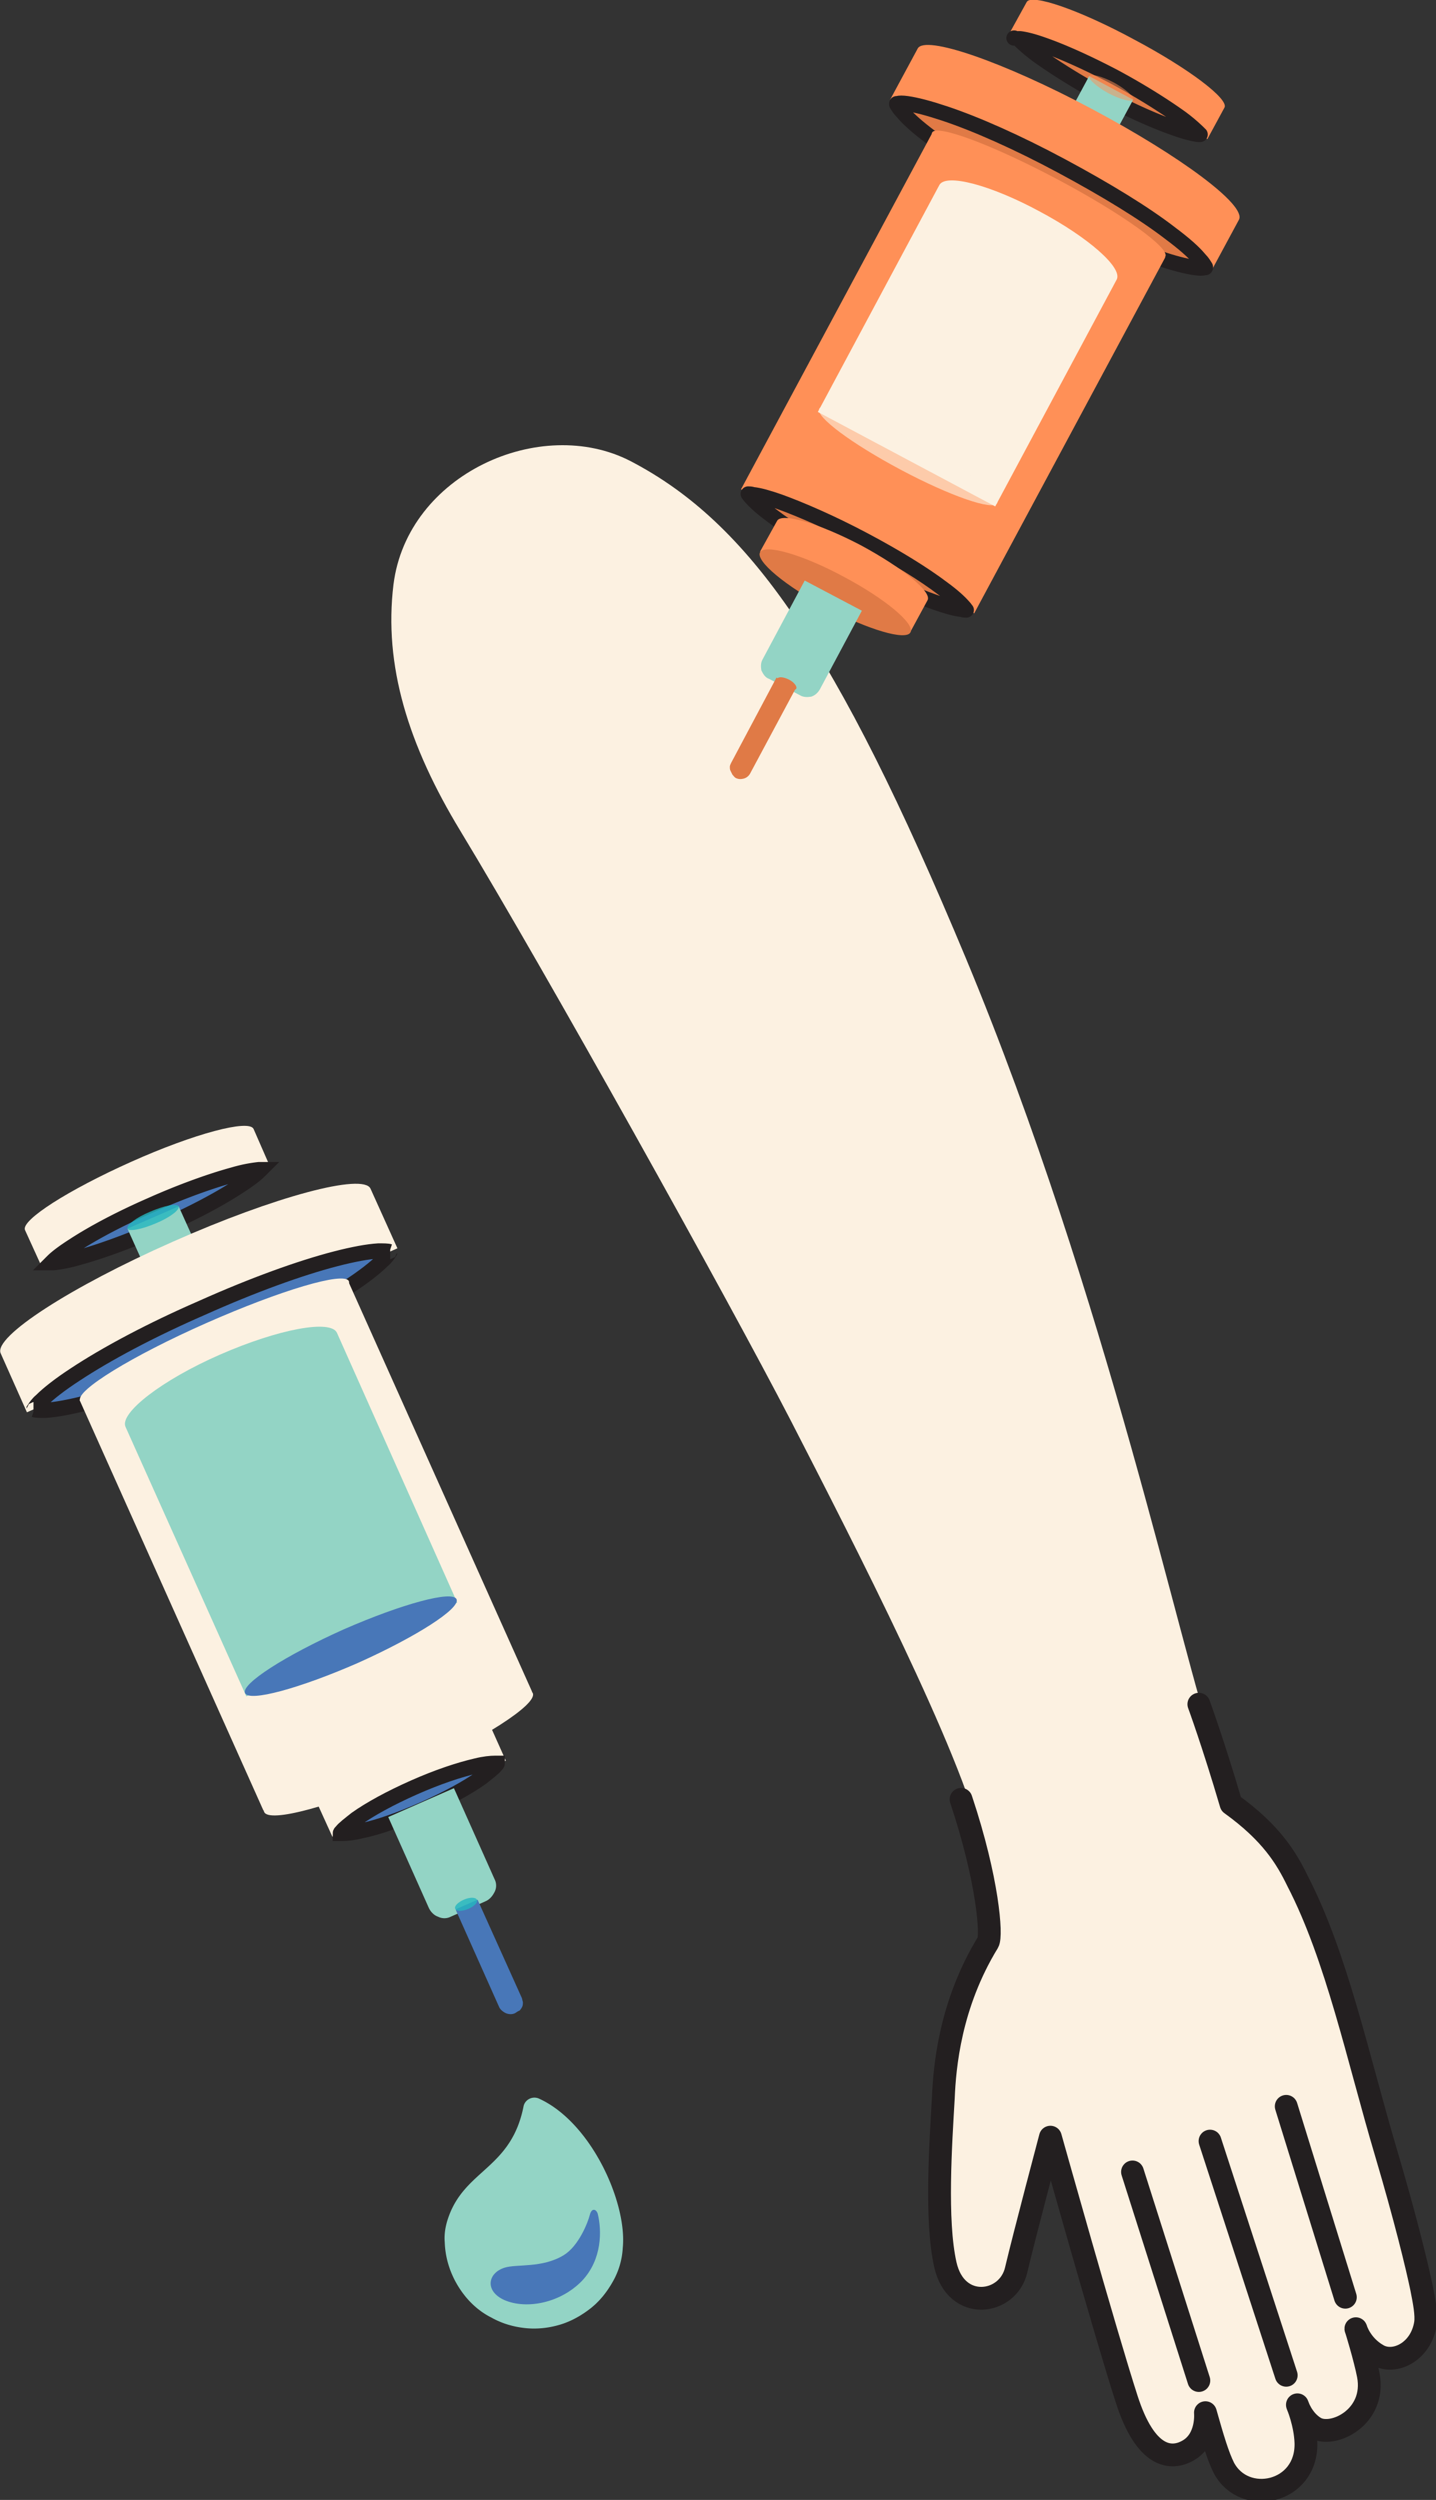 <svg width="189" height="329" fill="none" xmlns="http://www.w3.org/2000/svg"><rect width="100%" height="100%" fill="#333333" stroke="none"/><g clip-path="url(#clip0_196_173)"><path d="M159.69 229.463c-4.063-11.137-14.006-58.79-32.595-103.423-17.032-40.833-28.531-57.236-44.094-65.35-11.845-6.13-29.396 1.726-31.212 16.23-1.297 10.618 1.902 21.064 8.819 32.459 11.24 18.561 35.102 61.38 43.489 77.61 8.473 16.489 22.393 43.596 25.073 55.337" fill="#FCF1E1"/><path d="M135.136.26c.605-1.123 6.917 1.035 14.093 4.92 7.176 3.798 12.536 7.856 11.931 8.978l-2.248 4.144-26.111-13.813 2.335-4.23z" fill="#FF9057"/><path d="M146.635 10.1c3.545 1.9 6.657 3.885 8.819 5.439a22.22 22.22 0 012.334 1.986c.087.086.087.172.173.172h-.259c-.692-.086-1.729-.345-2.94-.777-2.507-.863-5.879-2.33-9.424-4.23-3.545-1.9-6.657-3.885-8.819-5.439-1.037-.777-1.815-1.467-2.334-1.985-.087-.087-.087-.173-.173-.173h.259c.692.086 1.729.345 2.94.777 2.507.863 5.793 2.331 9.424 4.23zm-13.142-5.093s-.086 0 0 0c-.086 0 0 0 0 0z" fill="#E07A46" stroke="#231F20" stroke-width="2" stroke-linecap="round" stroke-linejoin="round"/><path d="M138.508 18.993l5.793 3.108 4.841-8.978-5.793-3.108-4.841 8.978z" fill="#93D4C5"/><path d="M120.784 6.388c.951-1.812 11.239 1.727 22.911 7.943 11.672 6.216 20.405 12.69 19.367 14.59l-3.631 6.733-42.279-22.532 3.632-6.734z" fill="#FF9057"/><path d="M139.718 21.841c5.793 3.108 10.894 6.216 14.352 8.892 1.73 1.295 3.027 2.417 3.805 3.367.432.432.605.777.778 1.036v.086h-.087c-.259.087-.691.087-1.297 0-1.21-.172-2.853-.604-4.928-1.295-4.063-1.381-9.51-3.798-15.39-6.906-5.792-3.108-10.893-6.216-14.352-8.892-1.729-1.295-3.026-2.417-3.804-3.367-.432-.431-.605-.777-.778-1.036v-.086h.086c.26-.086.692-.086 1.297 0 1.211.173 2.853.604 4.928 1.295 4.15 1.381 9.597 3.798 15.39 6.906z" fill="#E07A46" stroke="#231F20" stroke-width="2" stroke-linecap="round" stroke-linejoin="round"/><path d="M97.526 64.402l30.693 16.316 25.16-46.876-30.693-16.317-25.16 46.877z" fill="#FF9057"/><path d="M153.379 33.755c.605-1.123-5.793-5.698-14.266-10.187-8.473-4.49-15.822-7.252-16.427-6.13-.606 1.123 5.792 5.698 14.265 10.187 8.474 4.49 15.823 7.252 16.428 6.13z" fill="#FF9057"/><path d="M113.694 71.049c4.236 2.244 7.868 4.489 10.375 6.388 1.297.95 2.162 1.727 2.767 2.417.173.173.259.346.346.432-.173 0-.346 0-.606-.086-.864-.087-2.075-.432-3.544-.95-2.94-1.036-6.917-2.762-11.067-5.007-4.237-2.244-7.868-4.489-10.375-6.388-1.297-.95-2.162-1.727-2.767-2.418-.173-.172-.26-.345-.346-.431.173 0 .346 0 .605.086.865.087 2.075.432 3.545.95 2.853 1.036 6.83 2.762 11.067 5.007z" fill="#E07A46" stroke="#231F20" stroke-width="2" stroke-linecap="round" stroke-linejoin="round"/><path d="M123.637 24.345c.864-1.554 6.744 0 13.142 3.454 6.484 3.453 10.98 7.424 10.202 8.978l-15.995 29.87-23.344-12.432 15.995-29.87z" fill="#FCF1E1"/><path d="M131.245 66.215c.519-1.036-4.236-4.576-10.721-8.029-6.484-3.453-12.104-5.438-12.709-4.402-.519 1.035 4.236 4.575 10.721 8.028 6.484 3.453 12.19 5.439 12.709 4.403z" fill="#FCF1E1" fill-opacity=".6"/><path d="M102.281 68.545c.606-1.122 5.534.345 10.981 3.194 5.447 2.935 9.424 6.13 8.818 7.252l-2.247 4.144-19.8-10.532 2.248-4.058z" fill="#FF9057"/><path d="M119.833 83.222c.605-1.123-3.286-4.403-8.819-7.338-5.447-2.936-10.375-4.317-10.981-3.195-.605 1.123 3.286 4.403 8.819 7.339 5.447 2.848 10.375 4.316 10.981 3.194z" fill="#E07A46"/><path d="M149.142 13.122c.173-.345-.951-1.381-2.507-2.245-1.643-.863-3.026-1.208-3.286-.863-.172.346.952 1.381 2.508 2.245 1.643.863 3.112 1.208 3.285.863z" fill="#FF9057" fill-opacity=".5"/><path d="M101.244 89.35l4.063 2.159c.433.259.951.259 1.47.173.519-.173.865-.518 1.124-.95l5.534-10.36-7.522-3.97-5.534 10.359c-.259.431-.259.95-.173 1.467.26.518.519.95 1.038 1.123z" fill="#93D4C5"/><path d="M96.834 102.386c.346.173.692.173 1.038.086.346-.086.692-.345.865-.69l5.965-11.137c0-.086 0-.086-.086-.172l-2.421-1.295-5.966 11.223c-.086.172-.173.345-.173.517 0 .173 0 .346.087.518l.26.518c.172.173.258.346.431.432z" fill="#E07A46"/><path d="M104.789 90.646c.173-.26-.26-.864-.951-1.209-.692-.345-1.384-.432-1.557-.086-.173.259.26.863.951 1.208.692.26 1.384.346 1.557.087z" fill="#E07A46"/><path d="M33.373 148.572c-.605-1.295-7.781.604-16.081 4.317-8.3 3.712-14.525 7.683-14.007 8.978l2.162 4.748 30.001-13.295-2.075-4.748z" fill="#FCF1E1"/><path d="M19.886 158.587c-4.15 1.812-7.695 3.712-10.203 5.352-1.21.777-2.161 1.468-2.766 2.072l-.173.173h.26a19.347 19.347 0 003.371-.691c2.853-.777 6.657-2.158 10.808-3.971 4.15-1.813 7.694-3.712 10.202-5.353 1.21-.777 2.161-1.467 2.766-2.072l.173-.172h-.259a19.33 19.33 0 00-3.372.69c-2.853.777-6.744 2.159-10.807 3.972z" fill="#4877B8" stroke="#231F20" stroke-width="2"/><path d="M28.186 169.118l-6.744 2.935-4.669-10.359 6.744-2.935 4.669 10.359z" fill="#93D4C5"/><path d="M48.763 156.428c-.951-2.072-12.623 1.036-26.024 6.992C9.25 169.377-.865 175.938.086 178.096l3.459 7.77 48.763-21.582-3.545-7.856z" fill="#FCF1E1"/><path d="M26.543 172.14c-6.744 2.935-12.537 6.043-16.6 8.719-1.989 1.295-3.545 2.503-4.496 3.453-.519.432-.778.863-.951 1.122 0 .087 0 .087-.087.087h.087c.26.086.778.086 1.47.086 1.383-.086 3.285-.432 5.62-1.036 4.668-1.209 10.893-3.54 17.637-6.475 6.744-2.935 12.537-6.043 16.6-8.719 1.989-1.295 3.545-2.504 4.496-3.453.52-.432.778-.863.951-1.122 0-.087 0-.087.087-.087h-.087c-.259-.086-.778-.086-1.47-.086-1.383.086-3.285.432-5.62 1.036-4.668 1.208-10.893 3.453-17.637 6.475z" fill="#4877B8" stroke="#231F20" stroke-width="2"/><path d="M70.032 222.643L34.67 238.268l-24.208-54.042 35.361-15.625 24.209 54.042z" fill="#FCF1E1"/><path d="M10.548 184.312c-.605-1.295 6.83-5.87 16.6-10.187 9.77-4.316 18.157-6.819 18.762-5.525.605 1.295-6.83 5.871-16.6 10.187-9.857 4.317-18.243 6.82-18.762 5.525zm24.209 54.128c-.692-1.467 6.744-6.215 16.427-10.532 9.77-4.316 18.243-6.647 18.934-5.093.692 1.467-6.743 6.215-16.427 10.532-9.856 4.316-18.33 6.647-18.934 5.093z" fill="#FCF1E1"/><path d="M44.354 175.421c-.779-1.813-7.695-.518-15.39 2.848-7.695 3.367-13.228 7.684-12.45 9.497l15.908 35.481 27.754-12.345-15.822-35.481z" fill="#93D4C5"/><path d="M32.25 222.815c-.52-1.209 5.273-4.921 12.968-8.374 7.695-3.367 14.352-5.18 14.871-3.971.519 1.209-5.274 4.921-12.969 8.374-7.695 3.367-14.352 5.18-14.87 3.971z" fill="#4877B8"/><path d="M64.412 226.873c-.605-1.295-6.138-.087-12.45 2.676-6.312 2.762-10.894 6.129-10.375 7.424l2.161 4.748 22.826-10.014-2.162-4.834z" fill="#FCF1E1"/><path d="M54.47 235.246c-3.113 1.381-5.793 2.849-7.61 4.144-.864.69-1.555 1.208-1.901 1.64-.087.086-.173.173-.173.259h.26c.605 0 1.47-.086 2.507-.345 2.161-.432 5.1-1.468 8.213-2.849 3.113-1.381 5.793-2.849 7.609-4.144.864-.691 1.556-1.209 1.902-1.64.086-.087.173-.173.173-.259h-.26c-.605 0-1.47.086-2.507.345-2.248.518-5.101 1.468-8.214 2.849z" fill="#4877B8" stroke="#231F20" stroke-width="2"/><path d="M16.773 161.695c-.173-.432 1.124-1.468 3.026-2.245 1.816-.777 3.459-1.122 3.718-.691.173.432-1.124 1.468-3.026 2.245-1.816.777-3.545 1.122-3.718.691z" fill="#25B6BF" fill-opacity=".8"/><path d="M63.98 250.182l-4.669 2.071a1.834 1.834 0 01-1.643 0c-.518-.172-.95-.604-1.21-1.122l-5.36-12 8.645-3.798 5.36 12c.26.518.26 1.122 0 1.64-.258.518-.604.95-1.123 1.209z" fill="#93D4C5"/><path d="M67.784 264.944c-.346.172-.778.172-1.21 0-.346-.173-.692-.432-.865-.777l-5.706-12.777c0-.086 0-.086.086-.173l2.767-1.208 5.793 12.863c.086.172.086.345.173.604 0 .173 0 .432-.087.604a1.791 1.791 0 01-.346.518c-.26.087-.432.259-.605.346z" fill="#4877B8"/><path d="M59.916 251.218c-.173-.346.346-.864 1.124-1.209.778-.345 1.556-.345 1.73 0 .172.345-.346.863-1.125 1.209-.864.345-1.556.345-1.729 0z" fill="#25B6BF" fill-opacity=".8"/><path d="M58.965 291.965c-.346 1.036-.519 2.072-.432 3.108.086 2.59 1.037 5.007 2.594 6.992.95 1.209 2.161 2.245 3.544 2.936 1.384.777 2.854 1.208 4.41 1.381 1.556.173 3.112 0 4.582-.432 1.47-.431 2.853-1.208 4.064-2.158 1.21-.95 2.161-2.158 2.94-3.539a9.996 9.996 0 001.296-4.403c.606-5.957-4.15-16.575-11.066-19.683-.865-.346-1.816.172-1.989 1.036-1.643 8.287-7.781 8.287-9.943 14.762z" fill="#93D4C5"/><path d="M78.678 291.361c.519 2.158.605 5.956-2.075 8.805-3.026 3.108-7.695 3.799-10.462 2.417-2.334-1.208-1.902-3.453.26-4.143 1.642-.518 4.928.086 7.781-1.641 1.989-1.208 3.2-4.316 3.458-5.352.26-.95.865-.691 1.038-.086z" fill="#4877B8"/><path d="M133.925 300.252l5.015-17.266c.087-.086.173-.086.346-.172l9.51 32.977c0 .087.087.173.087.346 1.383 4.748 4.236 7.251 7.435 6.302 1.211-.346 1.989-2.504 2.681-3.799.086.259 1.124 2.417 1.21 2.59 1.297 4.403 4.928 7.338 8.127 6.388 3.113-.949 4.669-5.179 3.459-9.496 1.383 1.122 3.026 1.554 4.495 1.122 3.199-.949 4.669-5.438 3.286-10.186-.087-.173-.087-.259-.173-.432l-.086-.259c1.469 1.209 3.285 1.813 4.928 1.295 3.199-.95 4.755-5.18 3.458-9.583-.086-.345-.259-.69-.346-1.035h.087l-7.609-27.367c-1.383-5.698-6.484-24.431-16.773-32.632l-3.89-10.964-30.693 11.913.345.259-.778.173c4.323 11.655 2.248 14.503 2.248 14.503-1.643 3.54-3.372 5.784-4.323 9.583-.519 1.985-1.21 4.834-1.47 6.82.173 4.748-.864 9.496-.864 14.59 0 4.834 1.643 9.409 1.47 13.985.173.259 2.161 2.244 3.89 2.417 1.989.259 4.323.173 4.928-2.072z" fill="#FCF1E1"/><path d="M177.069 302.325l-7.782-25.122m0 35.395l-10.029-30.82m-1.47 31.511l-8.732-27.453" stroke="#231F20" stroke-width="3" stroke-miterlimit="10" stroke-linecap="round"/><path d="M157.788 224.283s1.902 5.18 4.237 13.122c5.274 3.799 7.262 7.079 8.732 10.101 5.188 10.014 7.954 23.309 11.672 35.826 2.507 8.461 4.064 14.849 4.669 17.784.346 1.727.692 3.54.519 4.662-.606 3.798-4.15 5.439-6.312 4.144-2.248-1.295-2.853-3.454-2.853-3.454 0-.086 1.21 3.885 1.643 6.13 1.037 5.525-4.669 8.287-7.004 6.906-1.729-1.036-2.334-3.021-2.334-3.021s1.038 2.417 1.124 5.007c.173 6.647-8.127 8.374-10.807 3.28-.778-1.554-1.47-3.885-2.421-7.251 0 0 .346 3.539-2.335 5.007-2.161 1.208-5.533 1.036-8.04-6.82-2.767-8.547-10.03-34.446-10.03-34.446s-3.458 13.036-4.495 17.439c-1.038 4.662-7.955 5.611-9.338-.691-1.297-5.784-.605-15.884-.259-21.927.172-4.058.864-12.259 5.879-20.46.519-.864 0-8.202-3.545-18.82" stroke="#231F20" stroke-width="3" stroke-linecap="round" stroke-linejoin="round"/></g><defs><clipPath id="clip0_196_173"><path fill="#fff" d="M0 0h189v329H0z"/></clipPath></defs></svg>